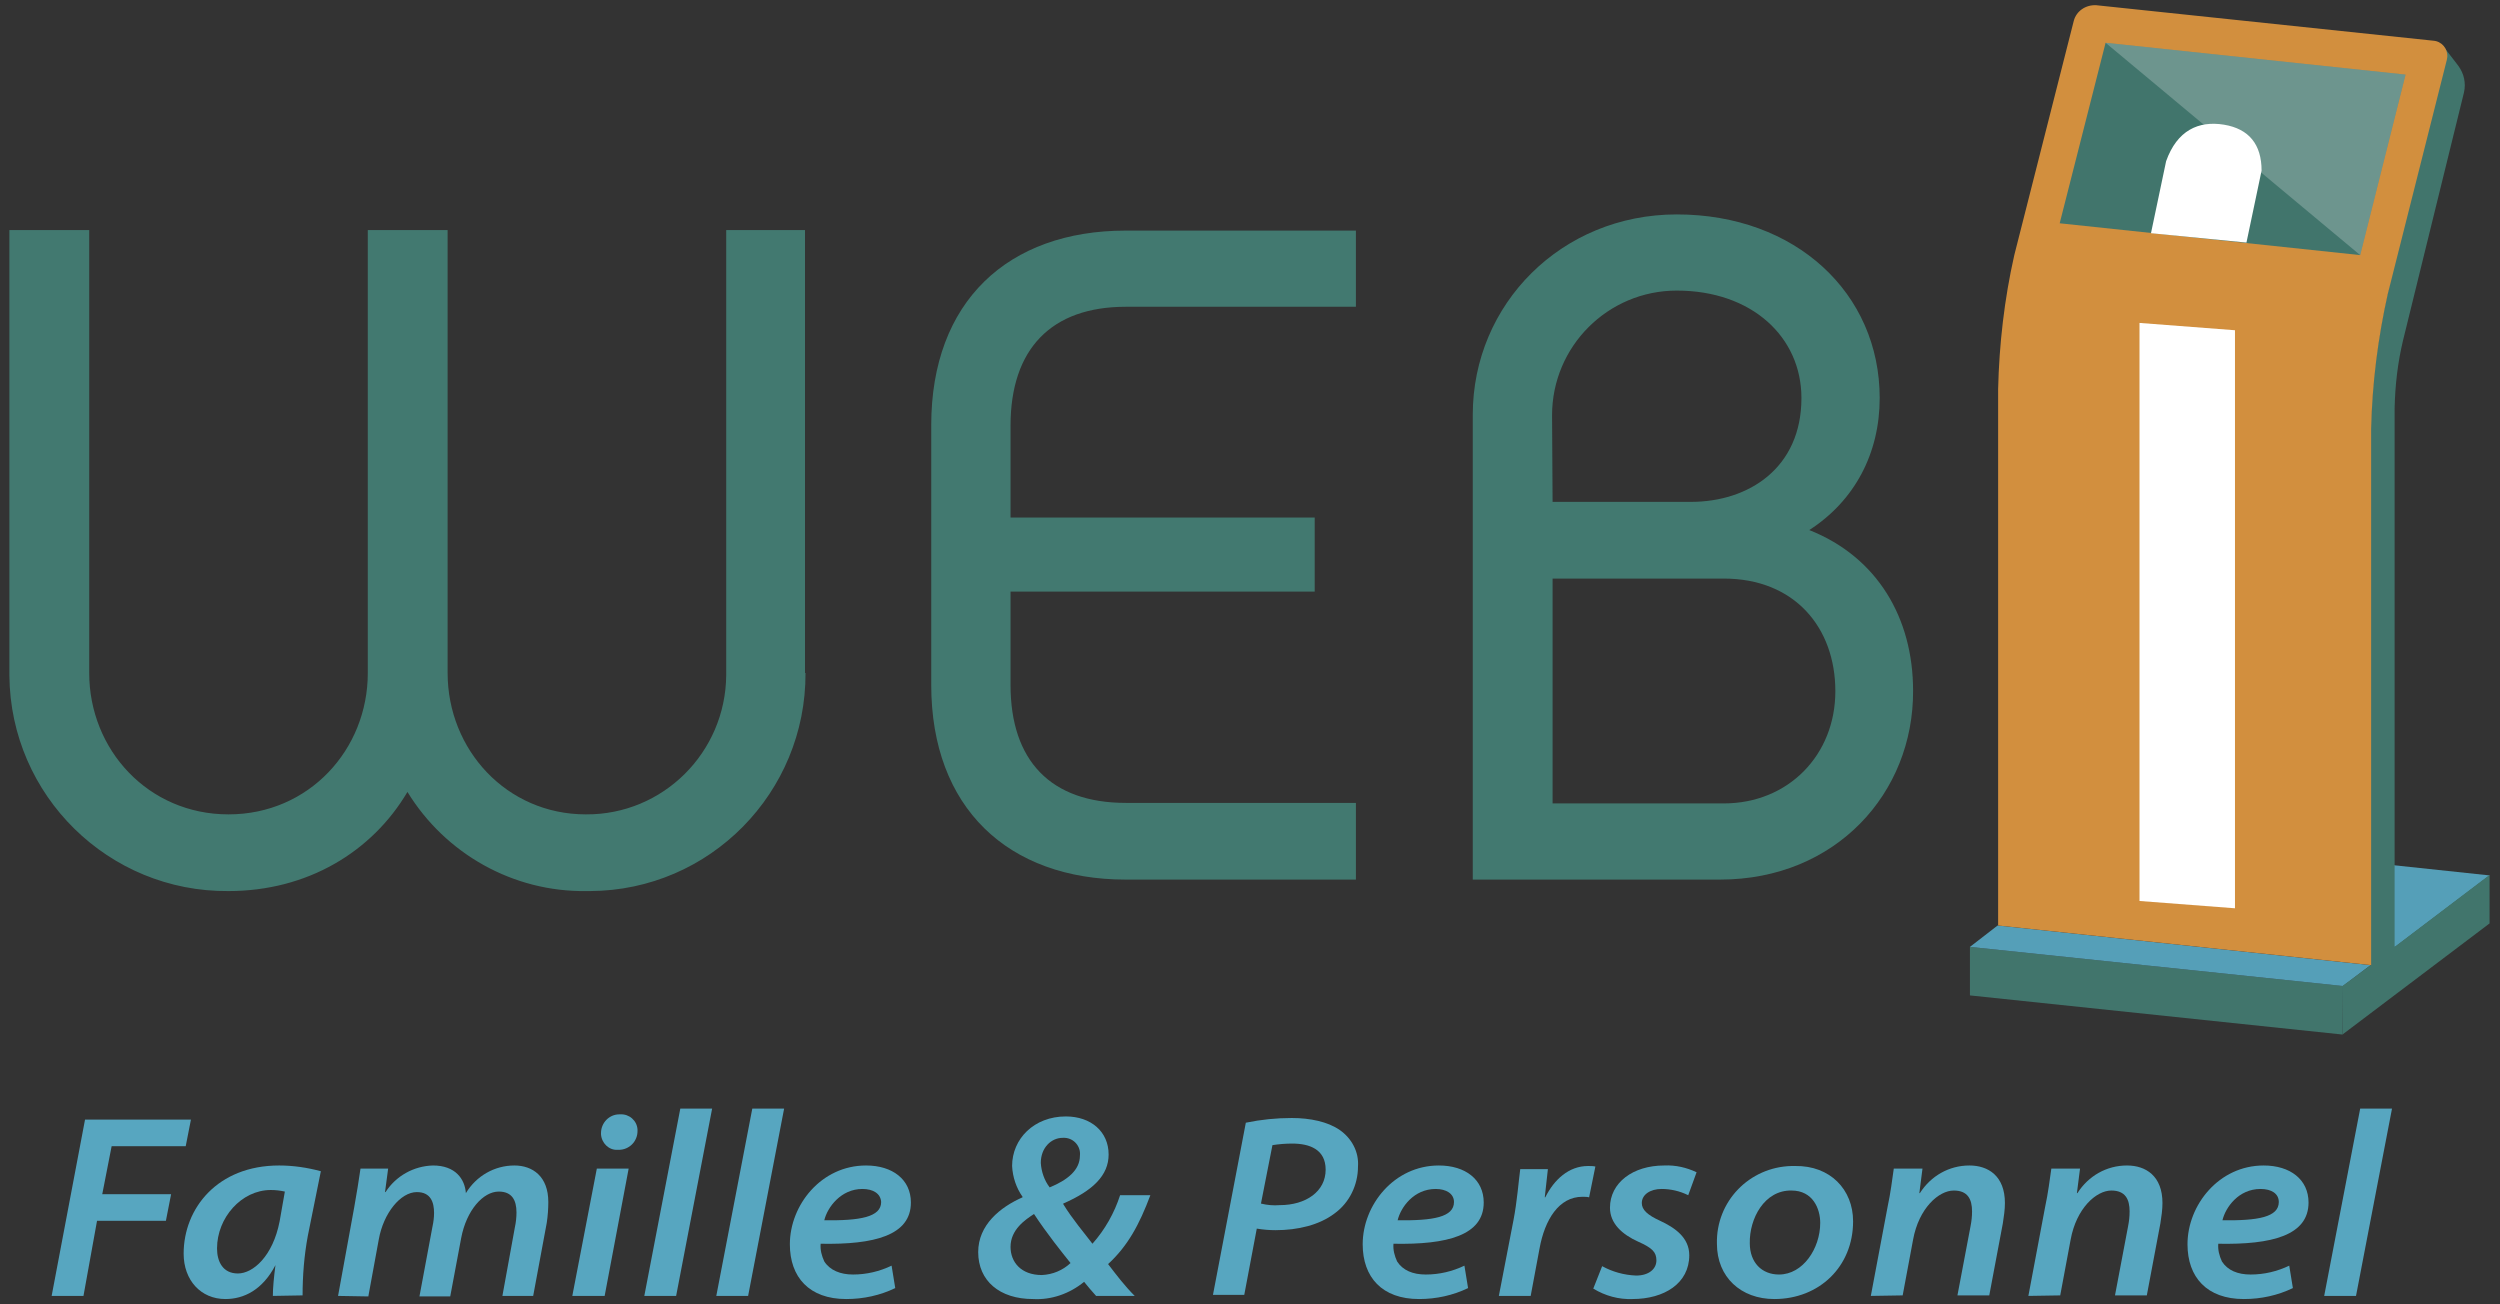 <?xml version="1.0" encoding="utf-8"?>
<!-- Generator: Adobe Illustrator 24.1.2, SVG Export Plug-In . SVG Version: 6.00 Build 0)  -->
<svg version="1.1" id="Calque_1" xmlns="http://www.w3.org/2000/svg" xmlns:xlink="http://www.w3.org/1999/xlink" x="0px" y="0px"
	 viewBox="0 0 479.2 250" enable-background="new 0 0 479.2 250" xml:space="preserve">
<rect x="0" y="0" width="479.2" height="250" fill="#333333" stroke="none"/>
<g id="Calque_2_1_">
	<g id="Layer_0_Image">
		<path fill="#427970" d="M154.4,129c0.1,22.9-18.3,41.7-41.3,41.8c-0.2,0-0.5,0-0.7,0c-14,0.2-27-7.1-34.3-19
			c-6.8,11.5-19.2,19-34.3,19c-23,0.2-41.8-18.3-42-41.3c0-0.2,0-0.3,0-0.5V44.1h15.3V129c0,14.7,11.3,27.1,26.7,27.1
			s26.7-12.4,26.7-27.1V44.1h15.3V129c0,14.7,11.3,27.1,26.5,27.1c14.8,0.1,26.8-11.9,26.9-26.7c0-0.1,0-0.3,0-0.4V44.1h15.1V129z"
			/>
		<path fill="#427970" d="M193.7,99.2H252v14.2h-58.3v17.9c0,14.5,7.7,22.6,22.1,22.6h44.1v14.7h-44.1c-22.6,0-37.3-13.8-37.3-37.3
			V81.5c0-23.7,14.7-37.3,37.3-37.3h44.1v14.6h-44.1c-14.3,0-22.1,8.1-22.1,22.8V99.2z"/>
		<path fill="#427970" d="M329.7,168.6h-47.4V79.5c0-21.2,17-38.4,39.1-38.4c22.8,0,38.9,15.1,38.9,35.2c0,10.6-4.8,19.7-13.5,25.3
			c13.1,5.2,19.9,16.9,19.9,30.8C366.8,152,351.9,168.6,329.7,168.6z M297.6,96.2h26.5c11.1,0,21.2-6.5,21.2-19.9
			c0-11.7-9.5-20.6-23.9-20.6c-13.2,0-23.9,10.7-23.9,23.9L297.6,96.2z M330.4,110.9h-32.8v43.1h32.8c12.4,0,21.4-9.3,21.4-21.5
			S344,110.9,330.4,110.9L330.4,110.9z"/>
		<g opacity="0.94">
			<g>
				<polygon fill="#57A6C0" points="387.6,173.9 459.1,181.5 477.2,167.8 405.7,160.2 				"/>
				<polygon fill="#427970" points="377.6,190.8 449,198.3 449.1,189 377.6,181.5 				"/>
				<polygon fill="#57A6C0" points="377.6,181.5 449.1,189 454.4,185 382.9,177.4 				"/>
				<path fill="#427970" d="M457.6,56.4c-1.9,8.5-3,17.2-3.2,25.9V185l-5.4,4v9.3l28.2-21.3v-9.3L459,181.5V78.2
					c0.1-4.4,0.6-8.7,1.6-12.9l11.7-47.6c0.4-1.8,0-3.6-1.1-5.1l-3-3.9L457.6,56.4z"/>
				<path fill="#DC953F" d="M386.1,48.9L397.5,4c0.5-1.9,2.3-3.1,4.3-3l64.6,6.8c1.6,0.1,2.8,1.5,2.7,3.1c0,0.2-0.1,0.4-0.1,0.6
					l-11.3,44.8c-1.9,8.5-3,17.2-3.2,25.9V185l-71.5-7.6l0-102.8C383.2,66,384.2,57.3,386.1,48.9z"/>
			</g>
			<polygon fill="#427970" points="461.1,14.3 403.6,8.2 394.8,42.8 452.4,48.9 			"/>
			<polygon opacity="0.25" fill="#FFFFFF" enable-background="new    " points="461.1,14.3 403.6,8.2 452.4,48.9 			"/>
		</g>
		<path fill="#FFFFFF" d="M430.6,46.5l2.9-13.8c0-5-2.4-8-7.2-8.8c-4.9-0.8-9,1.1-11.1,7l-2.9,13.8L430.6,46.5z M410.1,172.7
			l18.3,1.4V63.3l-18.3-1.4L410.1,172.7z"/>
		<path fill="#57A6C0" d="M16.3,214.6h20.3l-1,5.1H21.4l-1.8,9.2h13.2l-1,5.1H18.6L16,248.4H9.9L16.3,214.6z"/>
		<path fill="#57A6C0" d="M52.3,248.4c0-1.5,0.2-3.6,0.5-5.9h0c-2.5,4.8-6.1,6.5-9.6,6.5c-4.7,0-8-3.6-8-8.7
			c0-8.7,6.5-16.9,18.3-16.9c2.7,0,5.4,0.4,8,1.1L59,236.9c-0.7,3.8-1,7.6-1,11.4L52.3,248.4z M54.6,228.4c-0.9-0.2-1.8-0.3-2.7-0.3
			c-5.6,0-10.3,5.3-10.3,11.2c0,2.5,1.1,4.8,4,4.8s6.7-3.3,8-10L54.6,228.4z"/>
		<path fill="#57A6C0" d="M64.8,248.4l3.1-17c0.5-2.8,0.9-5.3,1.2-7.4h5.3l-0.6,4.5h0.1c2-3.1,5.4-5,9.1-5.1c4.3,0,6.1,2.6,6.3,5.3
			c2-3.3,5.5-5.3,9.3-5.3c3.5,0,6.5,2.1,6.5,7c0,1.3-0.1,2.7-0.3,4l-2.6,14h-5.9l2.4-13.2c0.2-0.9,0.3-1.9,0.3-2.8
			c0-2.4-0.9-4-3.4-4c-3,0-6.2,3.6-7.2,8.9l-2.1,11.2h-5.9l2.5-13.4c0.2-0.9,0.3-1.8,0.3-2.6c0-2-0.6-4-3.3-4c-3.1,0-6.4,4-7.3,9.1
			l-2,10.9L64.8,248.4z"/>
		<path fill="#57A6C0" d="M109.7,248.4l4.7-24.4h6.1l-4.6,24.4H109.7z M115.2,217.2c0-2,1.6-3.6,3.5-3.6c0.1,0,0.1,0,0.2,0
			c1.7-0.1,3.2,1.2,3.3,2.9c0,0.1,0,0.2,0,0.3c0,2-1.6,3.6-3.6,3.6c-0.1,0-0.2,0-0.2,0c-1.7,0.1-3.1-1.3-3.2-3
			C115.2,217.3,115.2,217.3,115.2,217.2z"/>
		<path fill="#57A6C0" d="M123.5,248.4l6.9-35.9h6.1l-6.9,35.9H123.5z"/>
		<path fill="#57A6C0" d="M137.3,248.4l6.9-35.9h6.1l-6.9,35.9H137.3z"/>
		<path fill="#57A6C0" d="M171.6,246.9c-2.9,1.4-6.1,2.1-9.4,2.1c-7.1,0-10.8-4.2-10.8-10.5c0-7.5,6-15.1,14.6-15.1
			c5.1,0,8.6,2.7,8.6,7.1c0,6.3-7,8.1-17.3,7.9c-0.1,1.2,0.2,2.3,0.7,3.4c1.1,1.7,3.1,2.5,5.5,2.5c2.6,0,5.1-0.6,7.4-1.7
			L171.6,246.9z M165.3,227.9c-4.1,0-6.7,3.5-7.3,6c6.8,0.1,10.9-0.6,10.9-3.5C168.8,228.8,167.4,227.9,165.3,227.9z"/>
		<path fill="#57A6C0" d="M210.1,248.4c-0.8-0.9-1.6-1.8-2.3-2.7c-2.8,2.3-6.3,3.5-9.8,3.3c-6.4,0-10.5-3.5-10.5-9
			c0-5.2,4.2-8.6,8.5-10.5v-0.1c-1.2-1.7-1.9-3.8-2-5.9c0-5.2,4.2-9.5,10.3-9.5c4.8,0,8.2,2.9,8.2,7.3c0,4-3,6.9-8.7,9.4v0.1
			c1.7,2.8,4,5.5,5.6,7.6c2.4-2.7,4.2-5.9,5.3-9.3h5.8c-2.1,5.6-4.3,9.7-8.1,13.2c1.6,2.1,3.2,4.2,5.1,6.1L210.1,248.4z
			 M205.2,242.1c-1.6-2-4.5-5.6-7-9.4c-1.7,1.1-4.5,3-4.5,6.3c0,2.9,2,5.4,6,5.4C201.8,244.3,203.7,243.5,205.2,242.1z M199.5,222.9
			c0.1,1.7,0.7,3.4,1.7,4.7c3.4-1.4,5.8-3.3,5.8-6.1c0.2-1.7-1.1-3.3-2.9-3.4c-0.1,0-0.3,0-0.4,0C201.5,218.1,199.5,220,199.5,222.9
			z"/>
		<path fill="#57A6C0" d="M238.8,215.2c2.9-0.6,5.8-0.9,8.8-0.9c3.5,0,6.9,0.7,9.2,2.3c2.3,1.6,3.7,4.2,3.5,7c0,3.5-1.6,6.9-4.5,9
			c-2.9,2.2-7,3.2-11.3,3.2c-1.2,0-2.4-0.1-3.6-0.3l-2.4,12.7h-6L238.8,215.2z M241.7,230.7c1.2,0.3,2.4,0.4,3.6,0.3
			c5,0,8.8-2.6,8.8-6.8c0-3.9-3.1-5-6.4-5c-1.3,0-2.5,0.1-3.8,0.3L241.7,230.7z"/>
		<path fill="#57A6C0" d="M281.4,246.9c-2.9,1.4-6.1,2.1-9.4,2.1c-7.1,0-10.8-4.2-10.8-10.5c0-7.5,6-15.1,14.6-15.1
			c5.1,0,8.6,2.7,8.6,7.1c0,6.3-7,8.1-17.3,7.9c-0.1,1.2,0.2,2.3,0.7,3.4c1.1,1.7,3,2.5,5.5,2.5c2.6,0,5.1-0.6,7.4-1.7L281.4,246.9z
			 M275.2,227.9c-4.2,0-6.7,3.5-7.3,6c6.8,0.1,10.8-0.6,10.8-3.5C278.7,228.8,277.2,227.9,275.2,227.9z"/>
		<path fill="#57A6C0" d="M287.3,248.4l2.8-14.5c0.7-3.6,1-7.6,1.3-9.8h5.3c-0.2,1.8-0.4,3.6-0.6,5.4h0.1c1.7-3.4,4.5-6,8.2-6
			c0.5,0,1,0,1.4,0.1l-1.2,5.9c-0.4-0.1-0.8-0.1-1.3-0.1c-4.5,0-7.2,4.4-8.2,9.9l-1.7,9.1H287.3z"/>
		<path fill="#57A6C0" d="M307.1,242.7c2,1.1,4.2,1.7,6.5,1.8c2.5,0,3.9-1.3,3.9-2.9c0-1.6-0.8-2.4-3.5-3.6
			c-3.1-1.4-5.4-3.5-5.4-6.5c0-4.8,4.4-8.1,10.4-8.1c2.2-0.1,4.3,0.4,6.2,1.3l-1.6,4.4c-1.6-0.8-3.4-1.2-5.1-1.2
			c-2.2,0-3.8,1.1-3.8,2.7c0,1.3,1.1,2.3,3.5,3.4c2.8,1.3,5.6,3.2,5.6,6.6c0,5.4-4.8,8.4-10.9,8.4c-2.6,0.1-5.2-0.6-7.5-2
			L307.1,242.7z"/>
		<path fill="#57A6C0" d="M355.2,234.1c0,8.7-6.5,14.9-15.1,14.9c-6.4,0-11-4.2-11-10.6c-0.2-8.1,6.2-14.7,14.3-14.9
			c0.2,0,0.5,0,0.7,0C350.8,223.4,355.2,228,355.2,234.1z M335.4,238.3c0,3.7,2.3,6,5.6,6c4.6,0,7.9-5,7.9-9.9
			c0-2.7-1.4-6.2-5.5-6.2C338.2,228.1,335.3,233.6,335.4,238.3L335.4,238.3z"/>
		<path fill="#57A6C0" d="M358.6,248.4l3.2-17c0.6-2.8,0.9-5.3,1.2-7.4h5.5l-0.6,4.7h0.1c2.1-3.3,5.6-5.3,9.5-5.3
			c3.6,0,6.8,2,6.8,7.2c0,1.3-0.2,2.6-0.4,3.9l-2.6,13.8h-6.1l2.5-13.2c0.2-1,0.3-1.9,0.3-2.9c0-2.3-0.8-4-3.5-4
			c-2.9,0-6.7,3.4-7.8,9.4l-2,10.7L358.6,248.4z"/>
		<path fill="#57A6C0" d="M388.8,248.4l3.2-17c0.6-2.8,0.9-5.3,1.2-7.4h5.5l-0.6,4.7h0.1c2.1-3.3,5.6-5.3,9.5-5.3
			c3.6,0,6.8,2,6.8,7.2c0,1.3-0.2,2.6-0.4,3.9l-2.6,13.8h-6.1l2.5-13.2c0.2-1,0.3-1.9,0.3-2.9c0-2.3-0.8-4-3.5-4
			c-2.9,0-6.7,3.4-7.8,9.4l-2,10.7L388.8,248.4z"/>
		<path fill="#57A6C0" d="M439.5,246.9c-2.9,1.4-6.1,2.1-9.4,2.1c-7.1,0-10.8-4.2-10.8-10.5c0-7.5,6-15.1,14.6-15.1
			c5.1,0,8.6,2.7,8.6,7.1c0,6.3-7,8.1-17.3,7.9c-0.1,1.2,0.2,2.3,0.7,3.4c1.1,1.7,3,2.5,5.5,2.5c2.6,0,5.1-0.6,7.4-1.7L439.5,246.9z
			 M433.3,227.9c-4.2,0-6.7,3.5-7.3,6c6.8,0.1,10.8-0.6,10.8-3.5C436.8,228.8,435.4,227.9,433.3,227.9z"/>
		<path fill="#57A6C0" d="M445.5,248.4l6.9-35.9h6.1l-6.9,35.9H445.5z"/>
	</g>
</g>
</svg>
